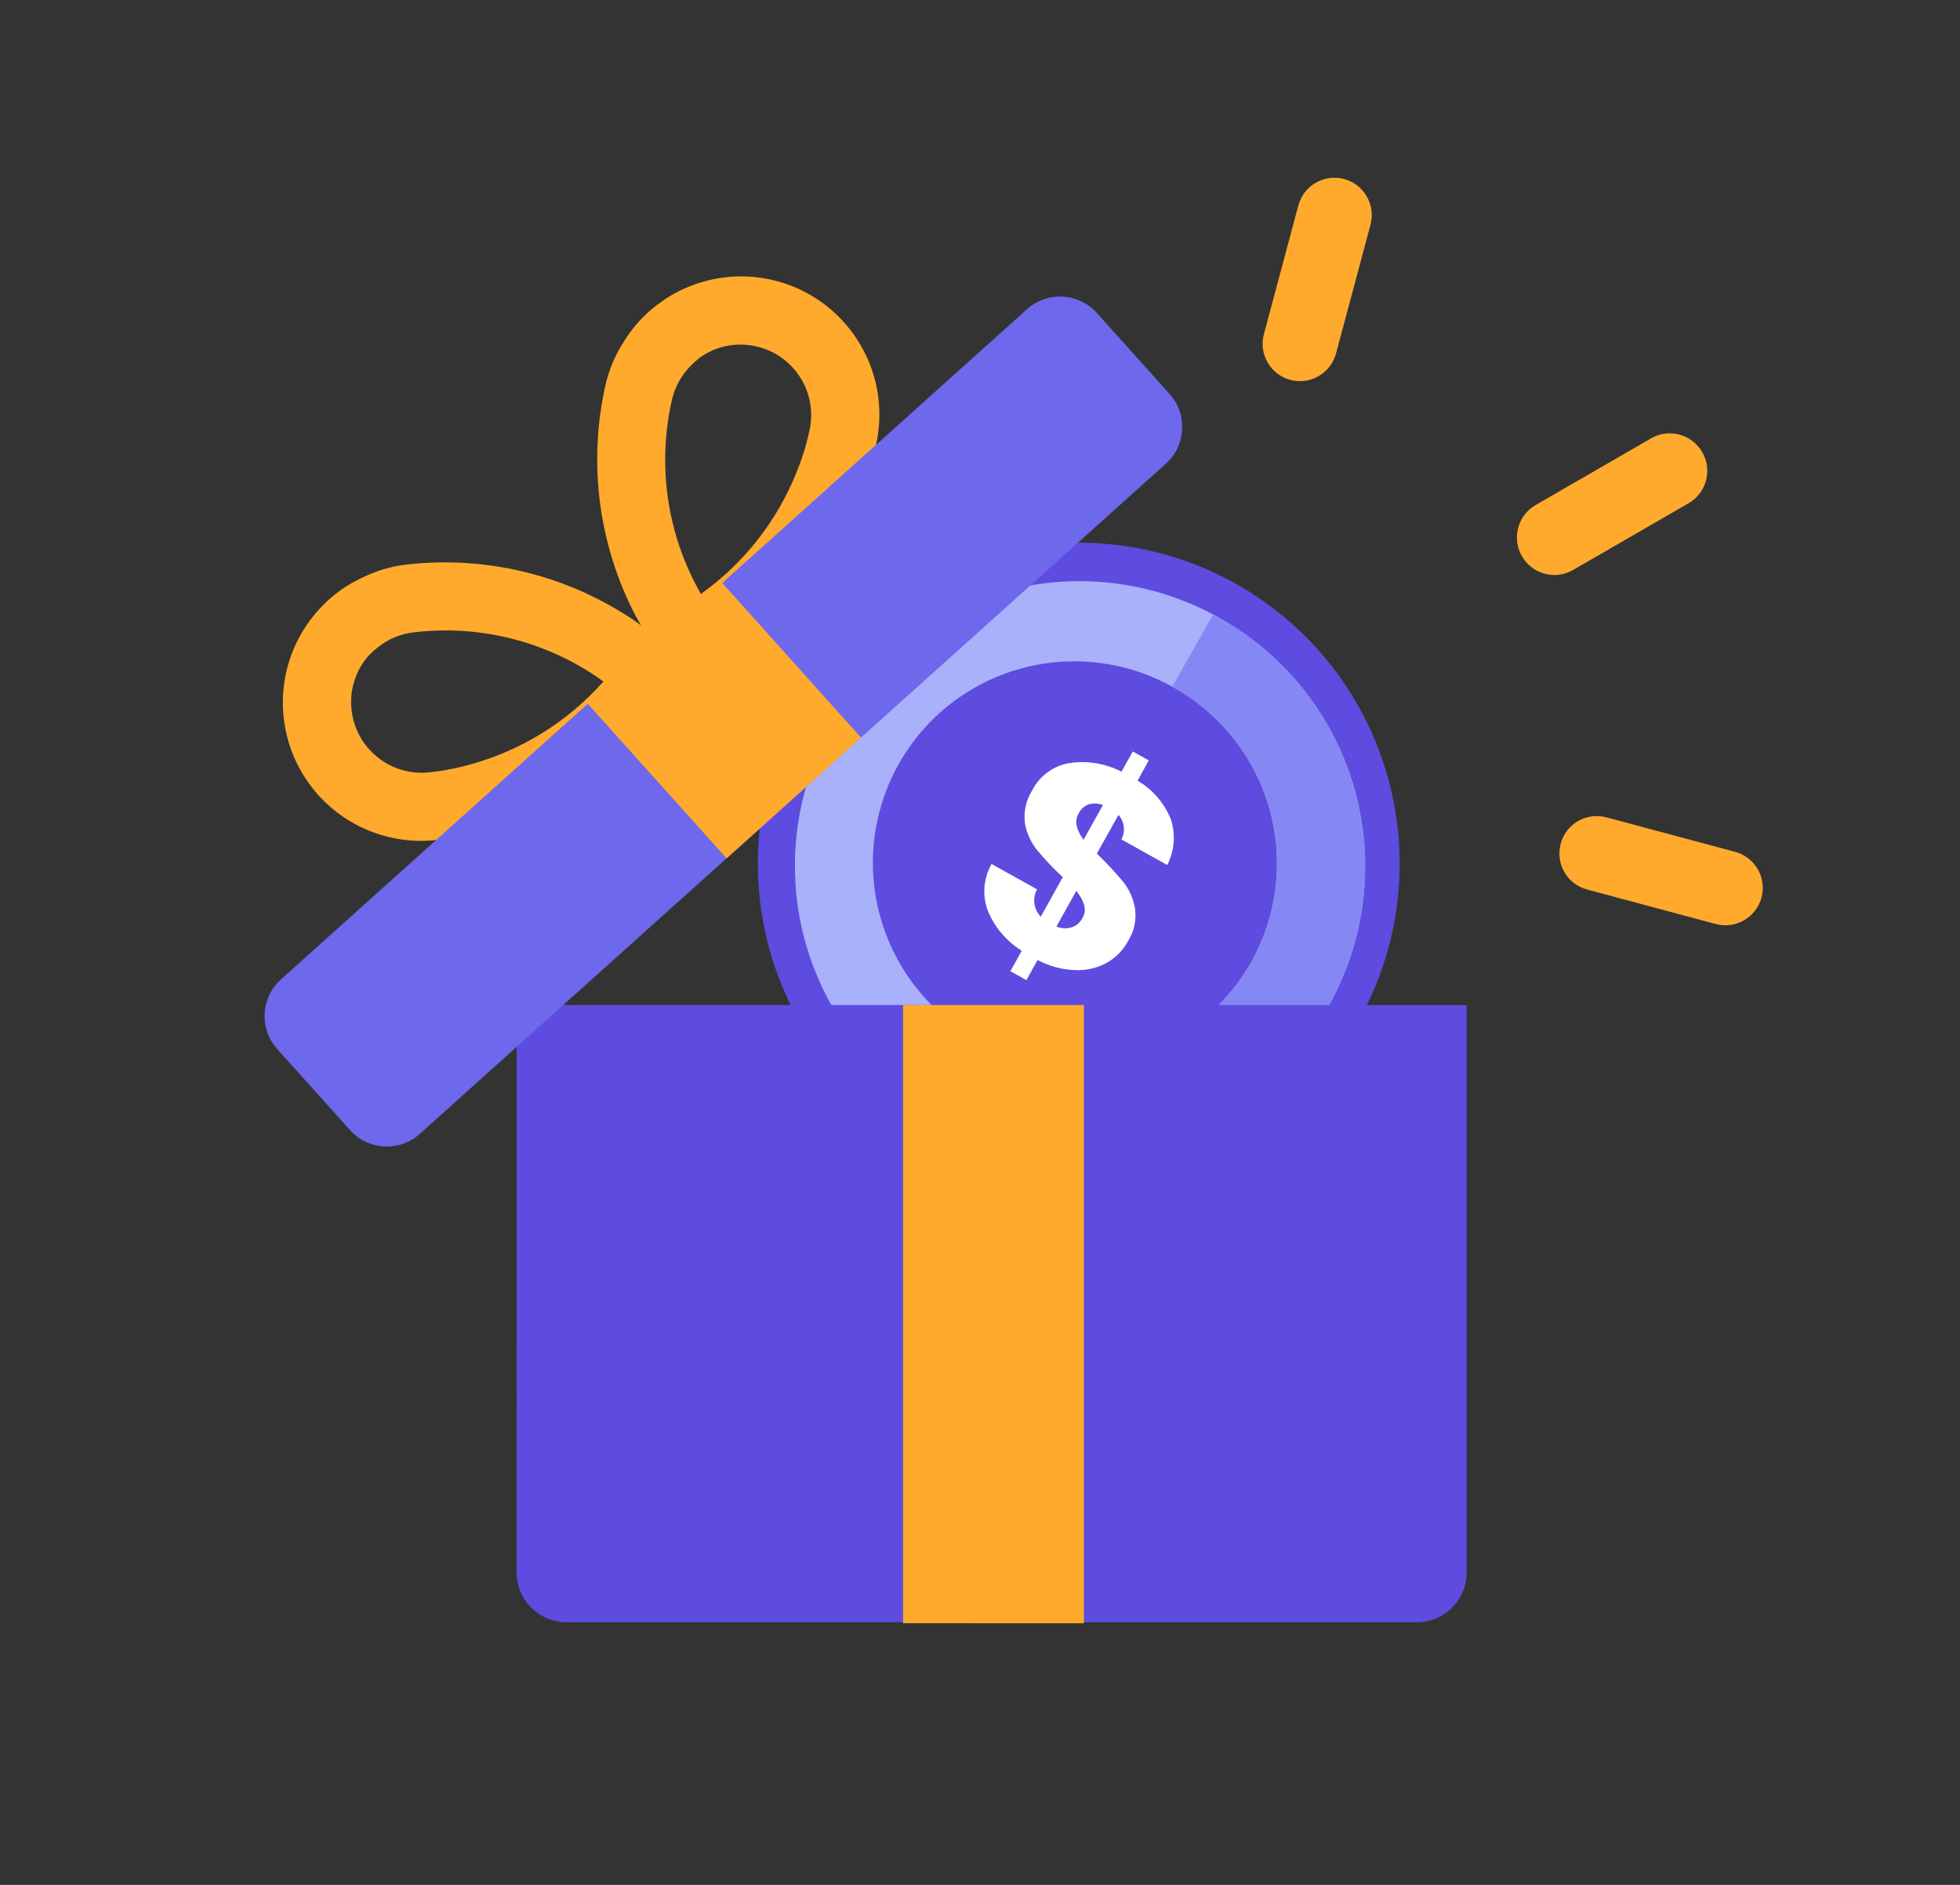 <?xml version="1.0" encoding="UTF-8"?>
<svg xmlns="http://www.w3.org/2000/svg" width="26" height="25" viewBox="0 0 26 25" fill="none">
  <rect x="0" y="0" width="26" height="25" fill="#333333" stroke="none"/>
  <g clip-path="url(#clip0_16037_1711)">
    <path d="M18.028 13.531C17.59 14.316 16.916 14.941 16.1 15.319C15.285 15.697 14.371 15.807 13.49 15.634C12.608 15.46 11.804 15.013 11.192 14.355C10.581 13.697 10.193 12.862 10.084 11.97C9.976 11.079 10.152 10.175 10.588 9.39C11.024 8.604 11.697 7.977 12.511 7.597C13.325 7.217 14.239 7.105 15.121 7.276C16.003 7.447 16.808 7.893 17.422 8.549C18.037 9.209 18.427 10.046 18.536 10.941C18.645 11.836 18.467 12.743 18.028 13.531Z" fill="#5D4CDF"></path>
    <path d="M12.482 14.78C11.607 14.292 10.962 13.477 10.688 12.514C10.415 11.552 10.535 10.519 11.022 9.645C11.509 8.77 12.324 8.125 13.287 7.852C14.25 7.578 15.282 7.698 16.157 8.185L16.172 8.194C17.047 8.681 17.692 9.496 17.966 10.459C18.239 11.422 18.119 12.454 17.632 13.329C17.145 14.203 16.33 14.848 15.367 15.122C14.404 15.396 13.372 15.276 12.498 14.788L12.482 14.78ZM15.633 9.155L15.62 9.148C15.313 8.965 14.972 8.846 14.618 8.797C14.264 8.747 13.904 8.77 13.558 8.863C13.213 8.955 12.89 9.117 12.608 9.336C12.326 9.556 12.091 9.83 11.917 10.143C11.743 10.455 11.634 10.799 11.595 11.154C11.556 11.51 11.589 11.869 11.692 12.211C11.795 12.554 11.965 12.872 12.193 13.148C12.421 13.423 12.702 13.65 13.019 13.815L13.035 13.823C13.652 14.144 14.37 14.211 15.036 14.012C15.701 13.812 16.263 13.36 16.602 12.753C16.94 12.146 17.028 11.431 16.848 10.759C16.668 10.088 16.233 9.513 15.636 9.157L15.633 9.155Z" fill="#A8B1F9"></path>
    <path d="M14.68 12.771C14.552 12.841 14.406 12.874 14.26 12.867C14.087 12.861 13.917 12.815 13.764 12.733L13.615 13L13.403 12.881L13.554 12.61C13.353 12.486 13.196 12.301 13.105 12.083C13.067 11.982 13.051 11.873 13.059 11.766C13.068 11.658 13.1 11.553 13.153 11.459L13.757 11.796C13.726 11.854 13.713 11.92 13.722 11.985C13.731 12.05 13.76 12.111 13.806 12.159L14.098 11.634C13.977 11.522 13.863 11.402 13.757 11.275C13.676 11.174 13.621 11.054 13.597 10.926C13.575 10.771 13.61 10.613 13.694 10.48C13.742 10.386 13.812 10.304 13.898 10.242C13.984 10.179 14.083 10.138 14.188 10.121C14.424 10.085 14.665 10.126 14.877 10.235L15.027 9.967L15.239 10.086L15.09 10.354C15.287 10.47 15.441 10.647 15.529 10.859C15.563 10.959 15.577 11.065 15.569 11.17C15.561 11.276 15.532 11.379 15.484 11.473L14.876 11.134C14.903 11.082 14.914 11.023 14.907 10.965C14.9 10.906 14.876 10.852 14.837 10.808L14.55 11.322C14.673 11.44 14.79 11.565 14.899 11.695C14.979 11.796 15.032 11.915 15.055 12.041C15.079 12.195 15.046 12.352 14.963 12.484C14.898 12.604 14.8 12.704 14.68 12.771ZM14.283 10.957C14.301 11.023 14.332 11.084 14.374 11.138L14.631 10.677C14.572 10.655 14.507 10.651 14.445 10.667C14.386 10.688 14.336 10.732 14.309 10.789C14.279 10.839 14.269 10.9 14.283 10.957ZM14.214 12.3C14.277 12.28 14.329 12.235 14.359 12.177C14.374 12.152 14.384 12.123 14.388 12.094C14.392 12.065 14.39 12.035 14.382 12.006C14.361 11.937 14.325 11.872 14.277 11.817L14.014 12.289C14.078 12.316 14.148 12.32 14.214 12.3Z" fill="white"></path>
    <path d="M16.101 8.165C16.134 8.184 16.176 8.202 16.221 8.222C17.071 8.712 17.697 9.514 17.966 10.459C18.239 11.422 18.12 12.454 17.632 13.329C17.145 14.203 16.33 14.848 15.367 15.122C14.404 15.396 13.372 15.276 12.498 14.788L12.482 14.78C12.46 14.768 12.439 14.755 12.418 14.743L12.945 13.784C12.955 13.79 12.965 13.795 12.975 13.8L12.991 13.809C13.054 13.842 13.118 13.87 13.182 13.894C13.764 14.153 14.422 14.196 15.036 14.012C15.701 13.812 16.263 13.36 16.602 12.753C16.94 12.146 17.029 11.431 16.848 10.759C16.668 10.088 16.233 9.513 15.636 9.157L15.633 9.155L15.62 9.148C15.597 9.135 15.574 9.121 15.55 9.108L16.088 8.158C16.092 8.16 16.097 8.163 16.101 8.165Z" fill="#8588F4"></path>
    <path d="M13.158 13.33L6.854 13.33L6.853 20.855C6.853 21.03 6.922 21.197 7.045 21.321C7.168 21.445 7.335 21.515 7.509 21.517L18.795 21.517C18.971 21.517 19.139 21.447 19.263 21.323C19.387 21.199 19.456 21.031 19.457 20.856L19.457 13.331L13.158 13.33Z" fill="#5D4CDF"></path>
    <path d="M11.98 13.33L11.98 15.395L11.98 21.529L13.179 21.53L14.378 21.53L14.378 15.395L14.378 15.382L14.378 13.33L11.98 13.33Z" fill="#FFAA2D"></path>
    <path d="M9.001 8.984L8.837 8.789L8.823 8.774C8.818 8.768 8.798 8.746 8.771 8.706C8.687 8.595 8.61 8.48 8.54 8.359C8.507 8.303 8.474 8.244 8.438 8.18C7.942 7.237 7.798 6.149 8.031 5.11C8.078 4.904 8.161 4.708 8.276 4.531C8.373 4.373 8.493 4.231 8.634 4.11C8.7 4.055 8.77 4.003 8.842 3.955C9.148 3.76 9.505 3.659 9.869 3.666C10.232 3.674 10.585 3.789 10.883 3.997C11.18 4.206 11.409 4.498 11.541 4.836C11.673 5.175 11.7 5.545 11.621 5.9C11.584 6.076 11.536 6.249 11.476 6.419C11.412 6.599 11.338 6.775 11.253 6.946C11.205 7.038 11.155 7.13 11.101 7.219C10.927 7.511 10.721 7.782 10.487 8.028C10.462 8.05 10.44 8.081 10.417 8.102C10.342 8.169 10.277 8.237 10.21 8.297C10.038 8.452 9.854 8.592 9.659 8.716C9.554 8.784 9.467 8.829 9.419 8.856C9.401 8.866 9.383 8.875 9.364 8.883L9.054 9.028L9.001 8.984ZM10.028 4.594C9.908 4.566 9.784 4.563 9.663 4.584C9.542 4.605 9.426 4.65 9.323 4.717C9.305 4.727 9.289 4.739 9.273 4.752C9.235 4.782 9.199 4.814 9.166 4.848C9.039 4.975 8.951 5.135 8.912 5.31C8.73 6.115 8.832 6.959 9.201 7.698C9.215 7.725 9.23 7.752 9.243 7.778L9.299 7.88L9.321 7.861C9.876 7.459 10.307 6.908 10.563 6.272C10.639 6.089 10.697 5.901 10.738 5.708C10.765 5.588 10.768 5.464 10.746 5.343C10.725 5.223 10.68 5.107 10.614 5.004C10.548 4.9 10.462 4.811 10.362 4.74C10.261 4.67 10.148 4.62 10.028 4.594Z" fill="#FFAA2D"></path>
    <path d="M9.138 8.867L8.963 8.682L8.949 8.667C8.944 8.661 8.924 8.639 8.886 8.609C8.786 8.512 8.679 8.423 8.567 8.341C8.515 8.302 8.46 8.263 8.4 8.22C8.191 8.081 7.97 7.959 7.741 7.854C7.005 7.523 6.193 7.396 5.391 7.488C5.181 7.512 4.978 7.574 4.79 7.669C4.622 7.748 4.468 7.853 4.333 7.98C4.27 8.04 4.211 8.104 4.156 8.171C3.928 8.454 3.79 8.799 3.759 9.161C3.728 9.523 3.805 9.886 3.98 10.204C4.155 10.522 4.421 10.781 4.744 10.948C5.067 11.115 5.432 11.182 5.793 11.141C5.972 11.123 6.149 11.093 6.324 11.052C6.51 11.009 6.693 10.953 6.872 10.887C6.969 10.849 7.065 10.81 7.159 10.765C7.468 10.624 7.76 10.448 8.03 10.241C8.055 10.219 8.087 10.2 8.111 10.179C8.185 10.112 8.259 10.055 8.327 9.994C8.499 9.84 8.658 9.672 8.802 9.491C8.881 9.394 8.935 9.314 8.968 9.267C8.98 9.251 8.99 9.234 8.999 9.217L9.177 8.924L9.138 8.867ZM4.664 9.418C4.649 9.296 4.659 9.172 4.694 9.054C4.728 8.935 4.785 8.825 4.862 8.729C4.874 8.713 4.888 8.698 4.902 8.684C4.936 8.649 4.972 8.617 5.01 8.588C5.149 8.475 5.317 8.405 5.495 8.386C6.314 8.29 7.141 8.48 7.836 8.924C7.862 8.941 7.887 8.958 7.912 8.974C7.936 8.99 7.978 9.021 8.006 9.042L7.986 9.06C7.527 9.57 6.935 9.94 6.275 10.129C6.086 10.184 5.892 10.223 5.695 10.244C5.449 10.271 5.202 10.199 5.009 10.044C4.815 9.889 4.691 9.664 4.664 9.418Z" fill="#FFAA2D"></path>
    <path d="M13.625 4.1L3.727 12.99C3.458 13.232 3.436 13.646 3.678 13.915L4.644 14.99C4.885 15.259 5.299 15.281 5.568 15.04L15.466 6.15C15.735 5.908 15.757 5.494 15.515 5.225L14.549 4.15C14.307 3.881 13.894 3.859 13.625 4.1Z" fill="#6D68EC"></path>
    <path d="M7.781 9.317L8.249 9.838L9.639 11.385L10.531 10.583L11.422 9.783L10.033 8.236L10.03 8.232L9.565 7.715L7.781 9.317Z" fill="#FFAA2D"></path>
    <path d="M22.399 6.675C22.637 6.538 22.718 6.235 22.581 5.997C22.443 5.759 22.14 5.677 21.902 5.814L20.37 6.699C20.133 6.836 20.052 7.14 20.189 7.378C20.326 7.615 20.63 7.697 20.867 7.56L22.399 6.675Z" fill="#FFAA2D"></path>
    <path d="M18.18 2.981C18.251 2.717 18.094 2.445 17.83 2.374C17.566 2.304 17.294 2.46 17.223 2.725L16.766 4.432C16.695 4.696 16.852 4.968 17.116 5.039C17.381 5.109 17.652 4.952 17.723 4.688L18.18 2.981Z" fill="#FFAA2D"></path>
    <path d="M21.309 10.841C21.045 10.77 20.773 10.927 20.703 11.191C20.632 11.456 20.788 11.727 21.053 11.798L22.76 12.256C23.024 12.326 23.296 12.169 23.367 11.905C23.438 11.641 23.281 11.369 23.016 11.298L21.309 10.841Z" fill="#FFAA2D"></path>
  </g>
  <defs>
    <clipPath id="clip0_16037_1711">
      <rect width="25" height="25" fill="white" transform="translate(0.75)"></rect>
    </clipPath>
  </defs>
</svg>
